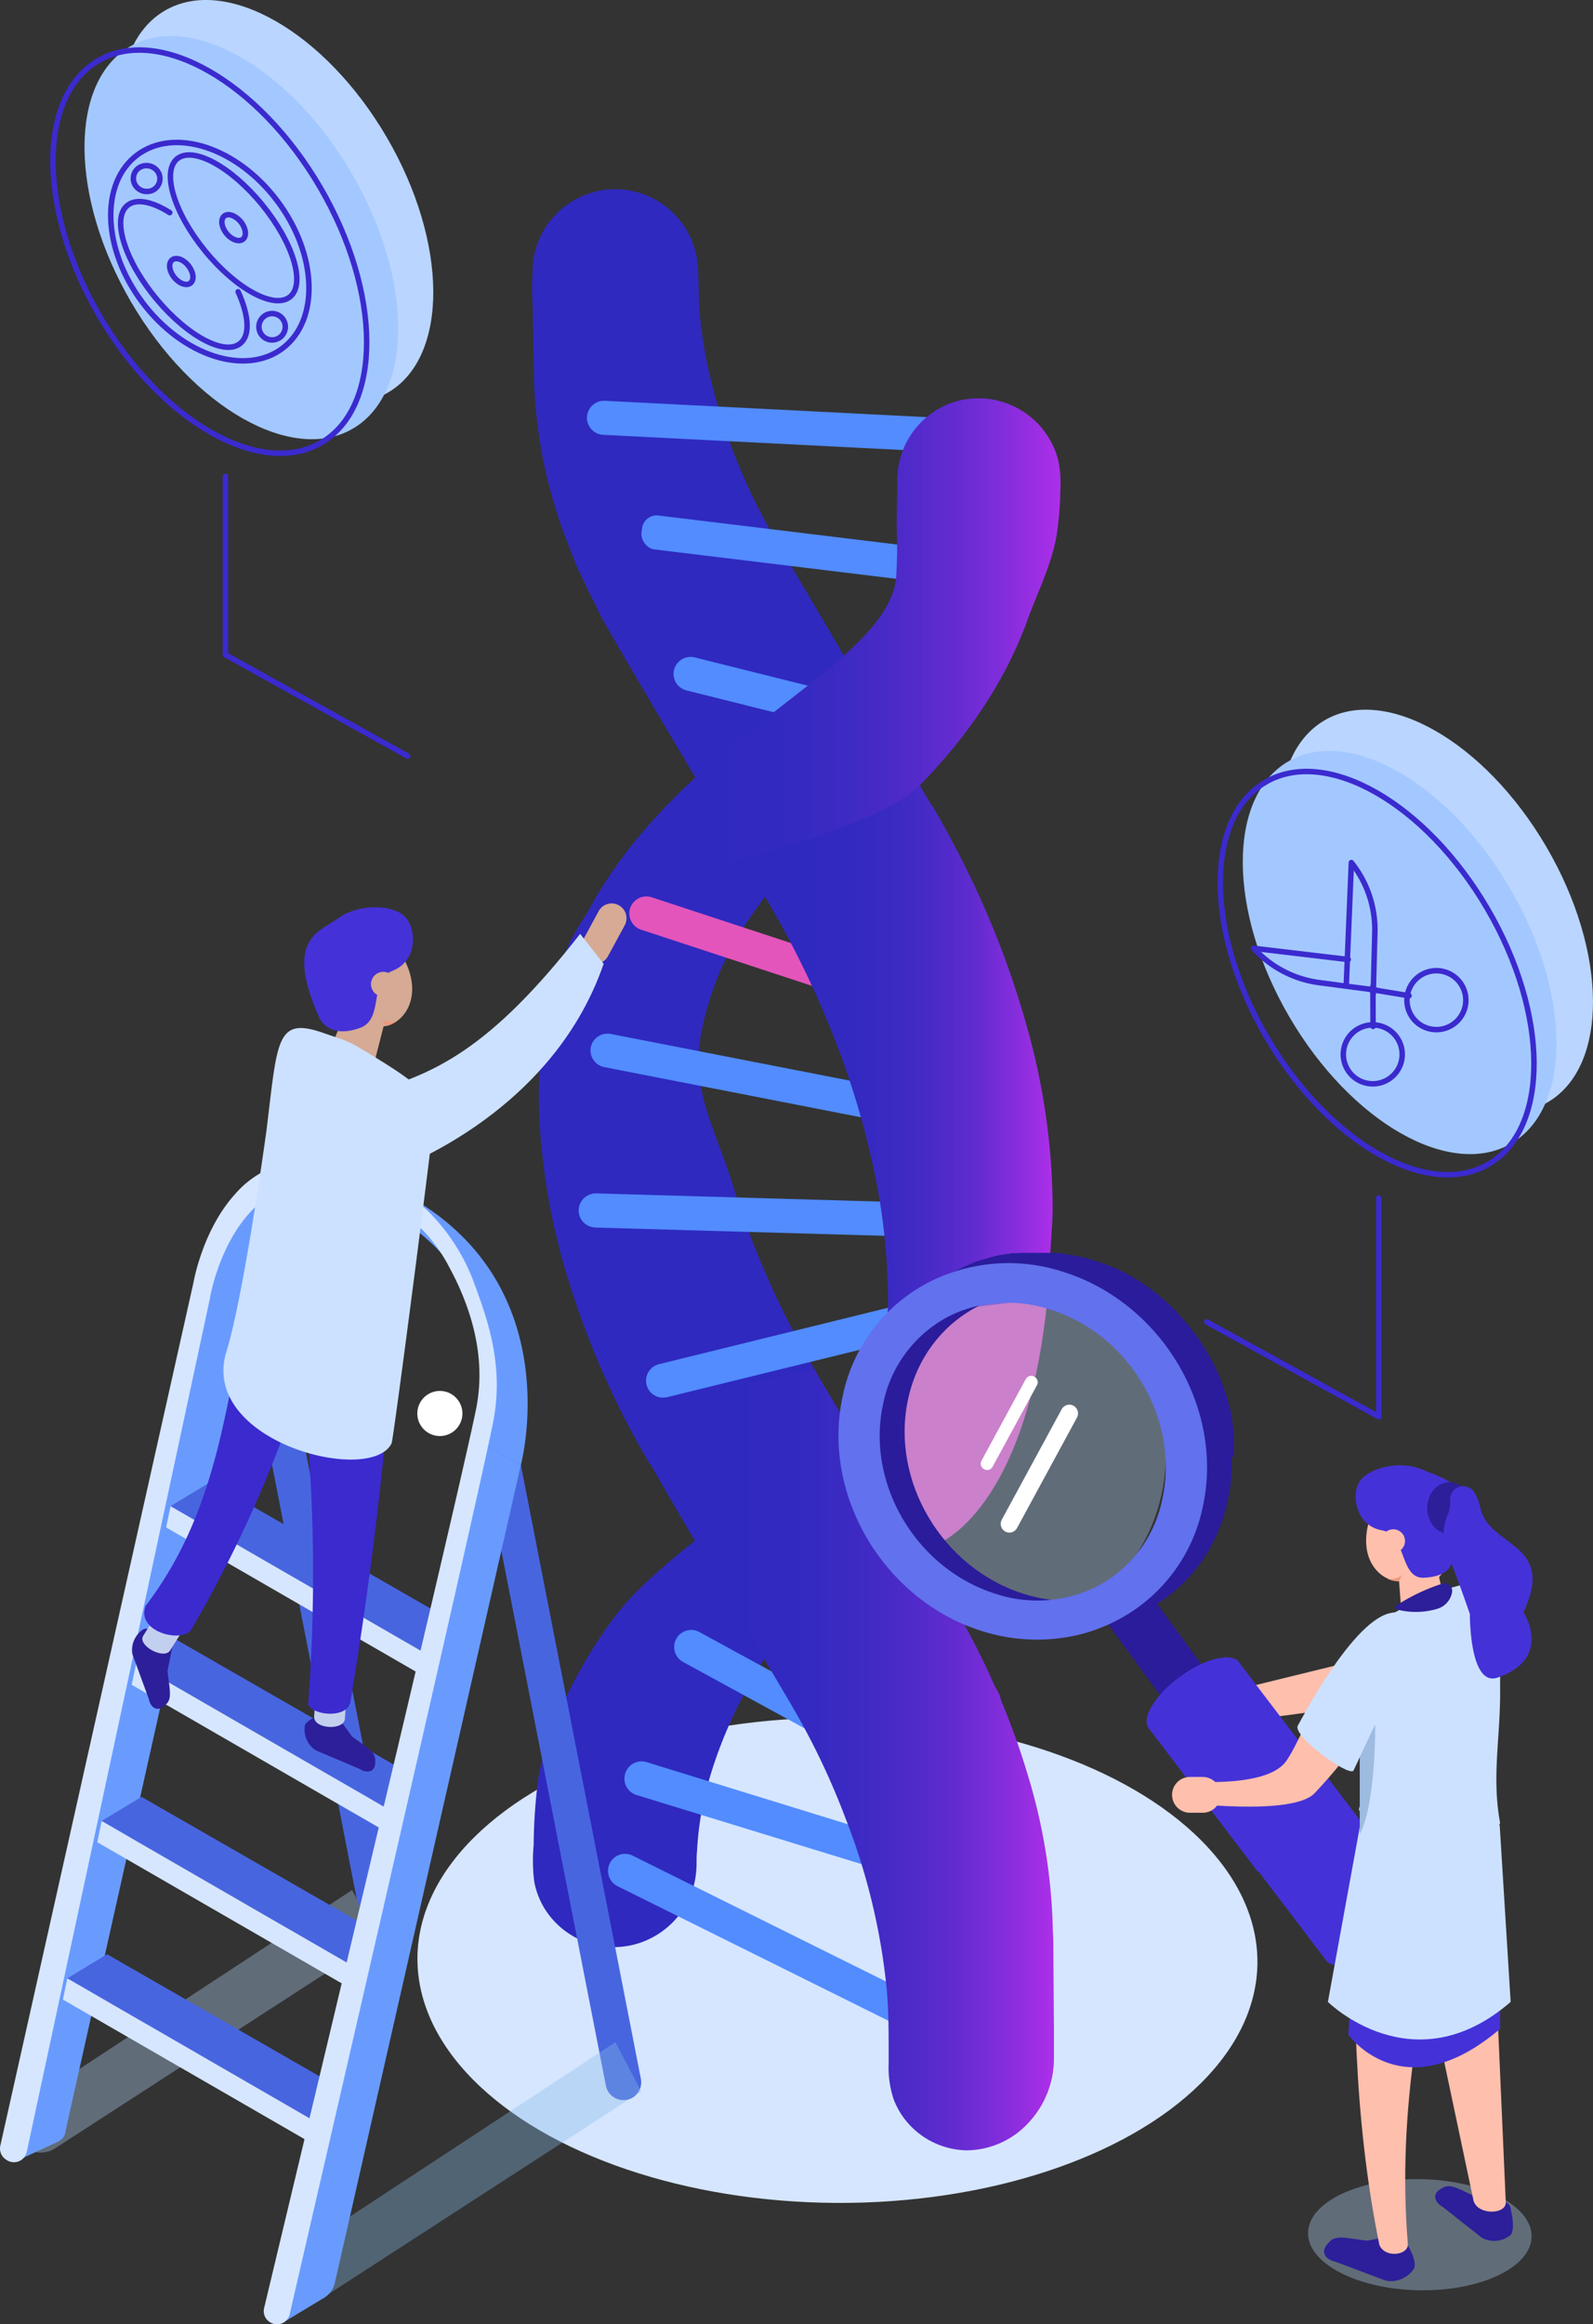 <?xml version="1.0" encoding="UTF-8"?> <svg xmlns="http://www.w3.org/2000/svg" xmlns:xlink="http://www.w3.org/1999/xlink" viewBox="0 0 258.63 377.21"><rect x="0" y="0" width="258.63" height="377.21" fill="#333333" stroke="none"/><defs><style>.cls-1,.cls-16{fill:none;}.cls-2{isolation:isolate;}.cls-3{fill:#bad5ff;}.cls-4{fill:#a3c8ff;}.cls-5{fill:#00e1ff;}.cls-6{fill:#d6e6ff;}.cls-7{fill:#2f29bf;}.cls-8{clip-path:url(#clip-path);}.cls-9{fill:#244177;}.cls-10{fill:#528cff;}.cls-11{fill:#e355bb;}.cls-12{fill:url(#linear-gradient);}.cls-13{fill:url(#linear-gradient-2);}.cls-14{fill:url(#linear-gradient-3);}.cls-15{fill:#fff;}.cls-16{stroke:#3b2ace;stroke-linecap:round;stroke-linejoin:round;stroke-width:0.89px;}.cls-17{fill:#4865e0;}.cls-18{fill:#85bae8;opacity:0.36;}.cls-18,.cls-19{mix-blend-mode:multiply;}.cls-19{fill:#a5c1e2;opacity:0.4;}.cls-20{fill:#699bff;}.cls-21{fill:#d6aa94;}.cls-22{fill:#2c1f99;}.cls-23{fill:#c3cfef;}.cls-24{fill:#3b2ace;}.cls-25{fill:#ffbfad;}.cls-26{fill:#4432d8;}.cls-27{fill:#cce1ff;}.cls-28{fill:#ed9780;}.cls-29{fill:#2a1c9b;}.cls-30{fill:#6271ed;}.cls-31{fill:#9ebbe0;}</style><clipPath id="clip-path"><path class="cls-1" d="M154.89,103.42l-26.67,15.51-.58.32,26.67-15.5Z"></path></clipPath><linearGradient id="linear-gradient" x1="116.84" y1="189.99" x2="170.9" y2="189.99" gradientUnits="userSpaceOnUse"><stop offset="0.2" stop-color="#2f29bf"></stop><stop offset="0.39" stop-color="#3229c0"></stop><stop offset="0.53" stop-color="#3b2ac3"></stop><stop offset="0.65" stop-color="#4b2ac8"></stop><stop offset="0.77" stop-color="#622bd0"></stop><stop offset="0.87" stop-color="#7f2dda"></stop><stop offset="0.97" stop-color="#a22ee5"></stop><stop offset="1" stop-color="#ad2fe9"></stop></linearGradient><linearGradient id="linear-gradient-2" x1="95.44" y1="106.26" x2="172.14" y2="106.26" xlink:href="#linear-gradient"></linearGradient><linearGradient id="linear-gradient-3" x1="100.82" y1="285.61" x2="171.11" y2="285.61" xlink:href="#linear-gradient"></linearGradient></defs><title>lab-to-life</title><g class="cls-2"><g id="Layer_2" data-name="Layer 2"><g id="Layer_1-2" data-name="Layer 1"><ellipse class="cls-3" cx="233.16" cy="147.9" rx="20.73" ry="35.9" transform="translate(-42.77 137.89) rotate(-30.31)"></ellipse><ellipse class="cls-3" cx="44.88" cy="32.72" rx="20.73" ry="35.9" transform="translate(-10.38 27.12) rotate(-30.31)"></ellipse><ellipse class="cls-4" cx="39.18" cy="38.56" rx="20.73" ry="35.9" transform="translate(-14.1 25.05) rotate(-30.31)"></ellipse><ellipse class="cls-4" cx="227.24" cy="154.59" rx="20.73" ry="35.9" transform="translate(-46.96 135.82) rotate(-30.31)"></ellipse><path class="cls-5" d="M142.21,114.05l-28.28-3.77a2.78,2.78,0,0,1-2.38-3.11h0a2.78,2.78,0,0,1,3.11-2.38l28.28,3.77a2.78,2.78,0,0,1,2.38,3.11h0A2.78,2.78,0,0,1,142.21,114.05Z"></path><ellipse class="cls-6" cx="135.97" cy="318.17" rx="39.37" ry="68.19" transform="translate(-182.94 452.41) rotate(-89.69)"></ellipse><path class="cls-7" d="M138.33,249.74a3.67,3.67,0,0,1-.77.37l-2.22,1.18c-2.27,1.22-10.13.51-7.57-1h0c-2.36,1.37-2.28-9.16-4.56-7.66-10.63,7-19.12,14.43-22.39,18.48-5.8,7.2-12.12,19-13.47,27.84a90.39,90.39,0,0,0-.71,10.53,27.61,27.61,0,0,0,.09,5.89,13,13,0,0,0,1.67,4.37,13.25,13.25,0,0,0,16.21,5.32,13.69,13.69,0,0,0,7.67-7.82,14.76,14.76,0,0,0,.81-4.75c0-.67,0-1.33.07-2A51.62,51.62,0,0,1,114.8,290a72.05,72.05,0,0,1,5.94-14.9,130.14,130.14,0,0,1,13.06-19.81C135.28,253.43,136.79,251.58,138.33,249.74Z"></path><path class="cls-7" d="M131.7,221.29A141.09,141.09,0,0,1,119,192.4c-3.05-9.85-7.18-15.77-4.92-25.87,3.09-13.76,9.62-19.66,15.15-28,1.33-2-4.8-9.2-3.05-10.87a28,28,0,0,1,2.89-2.44c.21-.16.43-.31.65-.46s.58-.31.6-.41,0,0,0-.09-.27-.33-.36-.42c-.25-.26-.5-.5-.76-.73-.76-.72-1.55-1.41-2.33-2.1l-6-5.23c-.85-.75-1.7-1.49-2.54-2.26a12.07,12.07,0,0,1-1.4-1.37s-.18-.2-.13-.23q-1.65,3.25-3.31,6.51c-2.17,4.28,8-.1,4.43,3.11-7.34,6.62-19.61,22.85-20.34,23.69a37.83,37.83,0,0,0-6.64,11.45c-3.06,8.09-3.78,17-3.34,25.56A108,108,0,0,0,92.66,209a138.79,138.79,0,0,0,10.82,25.08c.57,1,1.16,2.07,1.75,3.09.12.22.18.54.4.52s.65-.37.85-.49l4-2.32,12.31-7.15,9-5.22.47-.28Z"></path><g class="cls-2"><g class="cls-8"><path class="cls-9" d="M127.64,119.25l26.67-15.5.58-.33-26.67,15.51-.58.32"></path></g></g><path class="cls-10" d="M162.76,213.37l-54.44,13.39a2.78,2.78,0,0,1-3.35-2h0a2.78,2.78,0,0,1,2-3.35L161.44,208a2.78,2.78,0,0,1,3.35,2h0A2.79,2.79,0,0,1,162.76,213.37Z"></path><path class="cls-5" d="M128.11,247.69l-15.6-4.79a2.78,2.78,0,0,1-1.83-3.46h0a2.77,2.77,0,0,1,3.46-1.83l15.6,4.79a2.77,2.77,0,0,1,1.83,3.45h0A2.77,2.77,0,0,1,128.11,247.69Z"></path><path class="cls-10" d="M152.64,200.83l-56-1.6a2.79,2.79,0,0,1-2.69-2.85h0a2.79,2.79,0,0,1,2.85-2.69l56,1.61a2.78,2.78,0,0,1,2.69,2.85h0A2.76,2.76,0,0,1,152.64,200.83Z"></path><path class="cls-10" d="M153.13,183.94l-55-10.74A2.79,2.79,0,0,1,95.91,170h0a2.78,2.78,0,0,1,3.25-2.19l55,10.74a2.78,2.78,0,0,1,2.18,3.25h0A2.77,2.77,0,0,1,153.13,183.94Z"></path><path class="cls-11" d="M157.34,168.39l-53.26-17.5a2.79,2.79,0,0,1-1.77-3.5h0a2.78,2.78,0,0,1,3.5-1.76l53.26,17.5a2.77,2.77,0,0,1,1.76,3.49h0A2.76,2.76,0,0,1,157.34,168.39Z"></path><path class="cls-10" d="M145.49,304.27l-42.15-12.94a2.78,2.78,0,0,1-1.84-3.46h0A2.77,2.77,0,0,1,105,286L147.12,299a2.78,2.78,0,0,1,1.83,3.46h0A2.78,2.78,0,0,1,145.49,304.27Z"></path><path class="cls-10" d="M149.6,290.88l-38.7-21.14a2.78,2.78,0,0,1-1.11-3.76h0a2.78,2.78,0,0,1,3.76-1.1L152.25,286a2.78,2.78,0,0,1,1.1,3.76h0A2.77,2.77,0,0,1,149.6,290.88Z"></path><path class="cls-10" d="M149.88,330.77l-49.62-24.64A2.78,2.78,0,0,1,99,302.42h0a2.76,2.76,0,0,1,3.71-1.25l49.61,24.64a2.76,2.76,0,0,1,1.25,3.71h0A2.79,2.79,0,0,1,149.88,330.77Z"></path><path class="cls-7" d="M126.25,88.11a95.94,95.94,0,0,1-11.48-29.27,73.76,73.76,0,0,1-1.17-8c-.24-2.68-.08-5.38-.35-8.06a13.44,13.44,0,0,0-26.66-.63,51.12,51.12,0,0,0-.1,8c.05,2.82.09,5.64.14,8.46A84.52,84.52,0,0,0,88.24,75q.86,4,2.1,8c.4,1.24.81,2.48,1.26,3.71.19.52,1.69,4.33,1.9,4.88s2.62,5.59,2.87,6,.54,1.12.82,1.68c.6,1.18,1.26,2.34,1.92,3.49,5.52,9.6,11.23,19.09,16.85,28.63a13.85,13.85,0,0,0,1,1.75.54.54,0,0,0,.14.16,1.5,1.5,0,0,0,.53.24,7.41,7.41,0,0,0,1.94.15,43.67,43.67,0,0,0,6.34-.74,146.3,146.3,0,0,0,15.86-3.66,49.84,49.84,0,0,0,5.58-1.83,5,5,0,0,0,1.32-.67c.07-.06.17-.14.18-.24s-.25-.46-.33-.6c-.38-.64-.76-1.28-1.13-1.93L130.26,94.92q-2-3.4-4-6.81C122.72,82.11,126.27,88.14,126.25,88.11Z"></path><path class="cls-10" d="M157.07,73.57l-59.15-3a2.77,2.77,0,0,1-2.62-2.9h0a2.77,2.77,0,0,1,2.9-2.62l59.15,3A2.78,2.78,0,0,1,160,71h0A2.76,2.76,0,0,1,157.07,73.57Z"></path><path class="cls-12" d="M170.9,195.83a109.25,109.25,0,0,0-4.1-28.92,147.74,147.74,0,0,0-10.87-27.81c-1.12-2.22-2.32-4.4-3.55-6.56l-.44-.77a4,4,0,0,0-.48-.83c-.32-.3,0-.12-.12-.12s-4.73-8.59-6-7.89c-4.44,2.59-14.74-.35-19.18,2.23-2,1.17-9.06,9.23-9.37,9.5,0,0,7.91,11.62,7.86,11.64a156.51,156.51,0,0,1,10.37,21.12,134.73,134.73,0,0,1,6.71,21.78,102.14,102.14,0,0,1,2.44,22.52c-.07,7.43-4.88,19-9.34,22.16-6,4.21-1.12,13-7.14,17.31-.79.56-1.6,1.09-2.44,1.57,2.3,0,12-.07,12.88-.06s2.94,0,3.24.06c.62.06-5.6,4.89-5.21,4.27,1.37-2.16,24.74,2,32.17-37.37a141.46,141.46,0,0,0,2.4-19.77C170.85,198.54,170.89,197.18,170.9,195.83Z"></path><rect class="cls-10" x="104.01" y="86.4" width="50.46" height="5.54" rx="2.4" transform="translate(11.7 -14.94) rotate(6.93)"></rect><path class="cls-10" d="M142.5,119.81l-31.06-7.76a2.77,2.77,0,0,1-2-3.35h0a2.78,2.78,0,0,1,3.36-2l31.06,7.76a2.78,2.78,0,0,1,2,3.36h0A2.78,2.78,0,0,1,142.5,119.81Z"></path><path class="cls-13" d="M152.25,66.42a13.39,13.39,0,0,0-6.58,11.4c0,2.47-.06,4.94-.09,7.41a77.53,77.53,0,0,1-.11,8.76c-1.89,14.55-34.58,25.26-50,53.91,9.84-5.68,45.33-11.76,53.93-20.51,7-7.17,13.57-16.1,17.44-26.83,1.72-4.74,4.07-9.25,4.79-14.22a55.86,55.86,0,0,0,.53-7.2,16.69,16.69,0,0,0-.44-4.78,13.39,13.39,0,0,0-16.88-9.1A14.37,14.37,0,0,0,152.25,66.42Z"></path><path class="cls-14" d="M170.94,313.52a92.48,92.48,0,0,0-4-25.19,117.87,117.87,0,0,0-4.23-11.91c-.18-.43-.28-.86-.42-1.31a8.66,8.66,0,0,0-.65-1.2c-.47-.91-.84-1.88-1.28-2.81-.92-1.93-1.87-3.85-2.88-5.75-1.39-2.61-2.89-5.16-4.4-7.71l-5.5-9.36-7-11.92-6-10.13-1.79-3c-.09-.15-.43-.94-.59-1S101,228.92,100.82,229c1.66,3.21,7.15,12.8,8.35,14.85l8,13.63,8.13,13.84c1.35,2.3,2.73,4.58,4.05,6.9a119.8,119.8,0,0,1,8,17.09A103.78,103.78,0,0,1,144,323.25c.32,3.86.27,7.72.28,11.59a16.34,16.34,0,0,0,.8,5.85A12.65,12.65,0,0,0,147.8,345a13,13,0,0,0,9.11,4,13.78,13.78,0,0,0,10.14-4.55A15.25,15.25,0,0,0,171.11,334c0-1.53,0-3.05,0-4.58L171,314.56Z"></path><path class="cls-15" d="M54.44,158.55a2.18,2.18,0,1,1,0-3.09A2.17,2.17,0,0,1,54.44,158.55Z"></path><path class="cls-15" d="M74,232a3.66,3.66,0,1,1,0-5.18A3.66,3.66,0,0,1,74,232Z"></path><polyline class="cls-16" points="223.85 194.43 223.85 229.93 195.92 214.55"></polyline><ellipse class="cls-16" cx="223.58" cy="157.93" rx="20.73" ry="35.9" transform="translate(-49.14 134.43) rotate(-30.31)"></ellipse><polyline class="cls-16" points="36.6 77.34 36.6 106.27 66.18 122.71"></polyline><ellipse class="cls-16" cx="34.07" cy="40.84" rx="20.73" ry="35.9" transform="translate(-15.96 22.78) rotate(-30.31)"></ellipse><ellipse class="cls-16" cx="34.07" cy="40.84" rx="13.7" ry="19.63" transform="translate(-17.7 28.66) rotate(-36.92)"></ellipse><path class="cls-16" d="M38.66,47.35c1.68,3.69,2,6.87.47,8.28-2.4,2.25-8.51-.89-13.64-7S18.15,35.7,20.56,33.45c1.4-1.31,4.05-.8,7,1.06"></path><ellipse class="cls-16" cx="37.93" cy="36.97" rx="5.96" ry="14.47" transform="translate(-14.84 32.38) rotate(-39.29)"></ellipse><path class="cls-16" d="M39,35.89c.87,1,1.1,2.28.52,2.87S37.73,39,36.86,38s-1.1-2.28-.52-2.87S38.11,34.89,39,35.89Z"></path><path class="cls-16" d="M42.9,51.32a2.14,2.14,0,1,1-.43,3A2.13,2.13,0,0,1,42.9,51.32Z"></path><path class="cls-16" d="M22.58,27.23a2.22,2.22,0,0,1,3,.57,2.07,2.07,0,0,1-.54,2.93,2.23,2.23,0,0,1-3-.56A2.08,2.08,0,0,1,22.58,27.23Z"></path><path class="cls-16" d="M30.49,43c.87,1,1.1,2.28.52,2.87s-1.76.26-2.63-.74-1.1-2.28-.51-2.87S29.63,42,30.49,43Z"></path><path class="cls-17" d="M99.77,340.46h0a2.89,2.89,0,0,1-1.4-1.95L77.46,231.56a3.49,3.49,0,0,1,5.17-3.69h0L104.05,337.4A2.89,2.89,0,0,1,99.77,340.46Z"></path><path class="cls-18" d="M104.11,339.45l-4.2-8L47,366.19a4.3,4.3,0,1,0,4.78,7.15Z"></path><path class="cls-19" d="M61.37,314.75l-4.2-8L4.22,341.49A4.3,4.3,0,1,0,9,348.64Z"></path><path class="cls-17" d="M59.27,310h0A2.91,2.91,0,0,1,57.88,308L37,201a3.49,3.49,0,0,1,5.17-3.69h0L63.55,306.89A2.89,2.89,0,0,1,59.27,310Z"></path><path class="cls-20" d="M9.48,347.57l-7.26,3.36,32-142.27,6.3,3.64L10.81,345.1C10.54,346.35,10.59,346.94,9.48,347.57Z"></path><polygon class="cls-17" points="70.13 268.98 27.66 244.46 34.15 240.54 72.89 262.79 70.13 268.98"></polygon><path class="cls-20" d="M34.14,208.66s7-29,32.59-14.29,17.83,43.4,17.83,43.4l-6.31-3.64s7.21-21.51-11.7-35.24S40.44,212.3,40.44,212.3Z"></path><polygon class="cls-6" points="74.41 275.29 26.97 247.9 27.69 244.46 75.13 271.85 74.41 275.29"></polygon><polygon class="cls-17" points="64.55 294.52 22.08 270.01 28.56 266.08 67.31 288.34 64.55 294.52"></polygon><polygon class="cls-6" points="68.82 300.83 21.38 273.44 22.1 270 69.54 297.39 68.82 300.83"></polygon><polygon class="cls-17" points="58.96 320.07 16.49 295.55 22.97 291.63 61.72 313.88 58.96 320.07"></polygon><polygon class="cls-6" points="63.24 326.38 15.79 298.99 16.51 295.55 63.95 322.94 63.24 326.38"></polygon><polygon class="cls-17" points="53.37 345.61 10.9 321.1 17.38 317.17 56.13 339.43 53.37 345.61"></polygon><polygon class="cls-6" points="57.65 351.92 10.21 324.53 10.93 321.09 58.37 348.48 57.65 351.92"></polygon><path class="cls-20" d="M52.28,373.13l-6.2,3.75L78.25,234.13l6.31,3.64L54.35,370.58A3.91,3.91,0,0,1,52.28,373.13Z"></path><path class="cls-6" d="M43.73,376.83h0a2.1,2.1,0,0,1-.85-2.23C46.26,360.46,74,244.79,77.29,228.7c1.36-6.72.19-13.91-3.49-21.38-.3-.59-.59-1.16-.89-1.71a25.59,25.59,0,0,0-9.72-10.26c-9.5-5.11-17.12-4.61-22.69,1.53-4.94,5.44-6.34,13.43-6.36,13.51v.07L4.34,349.26a2.12,2.12,0,0,1-3.26,1.31l-.15-.1a2.13,2.13,0,0,1-.88-2.22l31.34-140c.13-.71,1.64-8.8,6.8-14.47a15.69,15.69,0,0,1,11.37-5.43c5.52-.19,11.64,2.21,18.79,7.2l.79.68a31.93,31.93,0,0,1,7.68,11.59c2.21,6,5.13,13.71,3.21,23.17-3.17,15.61-28.45,124.88-33,144.63A2.11,2.11,0,0,1,43.73,376.83Z"></path><path class="cls-21" d="M95.46,156.17h0a2.41,2.41,0,0,1-1-3.26l2.72-5a2.39,2.39,0,0,1,3.25-1h0a2.4,2.4,0,0,1,1,3.26l-2.71,5A2.41,2.41,0,0,1,95.46,156.17Z"></path><path class="cls-22" d="M28,267.19l-.8,4c.32,3,.8,4.49-.25,5.43l-.3.26c-1.05.94-2.18.4-2.51-1.19l-2.64-7.2a4,4,0,0,1,1.8-4.07s.79-.45,3.06.81C27.61,266,27.69,265.92,28,267.19Z"></path><path class="cls-22" d="M54.71,278.46l2.41,3.34c2.4,1.8,3.83,2.48,3.8,3.88v.4c0,1.41-1.2,1.87-2.58,1l-7.07-3A4,4,0,0,1,49.51,280s.21-.89,2.68-1.69C53.6,277.89,53.6,277.78,54.71,278.46Z"></path><path class="cls-23" d="M56,278.93c-.14,2-5.1,1.71-5-.33l.45-6.64,5,.34Z"></path><path class="cls-24" d="M56.86,276.4c-.79,2.54-5.94,2-6.84.27a280.6,280.6,0,0,0-3.38-69.62l17.92,1.2A646.65,646.65,0,0,1,56.86,276.4Z"></path><path class="cls-23" d="M27.62,267.87c-1,1.57-5.35-.81-4.37-2.38l3.21-5.11,4.37,2.39Z"></path><path class="cls-24" d="M30.92,264.72c-2.12,1.91-8.84-.12-7.26-4.11,11.79-15.47,13.23-33.22,17.24-54l12.35,2.68A204.59,204.59,0,0,1,30.92,264.72Z"></path><ellipse class="cls-25" cx="57.77" cy="158.84" rx="5.3" ry="9.34" transform="translate(-18.38 7.95) rotate(-6.79)"></ellipse><path class="cls-21" d="M66.9,161.06c-.31,4.46-4.49,6.94-7.72,4.75s-5.6-7.56-5.28-12,3.18-6.31,6.42-4.12S67.22,156.6,66.9,161.06Z"></path><path class="cls-21" d="M55.46,174.5l-.43-.18a2.9,2.9,0,0,1-1.55-3.79L57,162.24a2.9,2.9,0,0,1,3.79-1.55l.43.18a2.9,2.9,0,0,1,1.55,3.79l-2.17,8.46C60,174.59,56.93,175.12,55.46,174.5Z"></path><path class="cls-26" d="M51.73,164.94s1.3,3.86,6.75,1.88c3.92-1.43,1.35-7.75,5.25-9.26,4.28-1.66,3.92-7.32,1.73-9.05s-7.32-1.8-10.53.51S46.24,152.4,51.73,164.94Z"></path><path class="cls-21" d="M64.23,159.84a2,2,0,1,1-1.83-2.1A2,2,0,0,1,64.23,159.84Z"></path><path class="cls-27" d="M36.6,219.92c2.48-7.7,5.5-28.11,6.66-36.42,1.84-14.95,1.53-18.66,9.61-15.72l2.29.78A16.09,16.09,0,0,1,58.28,170c10.37,6.25,13.11,8.14,11.86,14.33-1.22,10.27-5.68,44.82-6.53,49.85C60.47,241.1,33,234.2,36.6,219.92Z"></path><path class="cls-28" d="M62.72,166.51l-.68-1a2.93,2.93,0,0,0,2.48.11A3.79,3.79,0,0,1,62.72,166.51Z"></path><path class="cls-27" d="M62.83,190.32S89.32,181.64,98,156.43l-3.81-4.86C79.68,170.1,70.43,174.81,58,177.7Z"></path><path class="cls-11" d="M152.26,250.54s14.42-5.14,17.8-39.81l-18.52,2.17-11,23.46Z"></path><path class="cls-25" d="M201.23,274.13l17.36-4.25s.12,6.25-.28,6.87S204,279,204,279Z"></path><ellipse class="cls-19" cx="164.88" cy="235.14" rx="24.4" ry="27.88" transform="translate(-21.22 16.41) rotate(-5.35)"></ellipse><polygon class="cls-29" points="198.53 274.89 193.39 282.04 178.59 261.8 183.73 254.66 198.53 274.89"></polygon><ellipse class="cls-26" cx="193.85" cy="275.16" rx="9.1" ry="3.8" transform="translate(-124.94 167.17) rotate(-36.12)"></ellipse><polygon class="cls-26" points="203.88 303.35 186.68 280.73 201.33 270.03 218.65 292.77 203.88 303.35"></polygon><ellipse class="cls-26" cx="211.22" cy="298" rx="9.1" ry="3.8" transform="translate(-135.07 181.8) rotate(-36.12)"></ellipse><polygon class="cls-26" points="215.25 318.11 198.06 295.48 212.7 284.78 230.03 307.53 215.25 318.11"></polygon><ellipse class="cls-26" cx="222.6" cy="312.76" rx="9.1" ry="3.8" transform="translate(-141.58 191.34) rotate(-36.12)"></ellipse><path class="cls-29" d="M177.33,206.48c-15.52-4.92-30.8,3.72-34.14,19.3s6.52,32.21,22,37.13,30.79-3.73,34.14-19.31S192.84,211.4,177.33,206.48Zm17.81,35.78c-2.84,13.23-15.83,20.57-29,16.4s-21.56-18.3-18.72-31.53,15.82-20.58,29-16.4S198,229,195.14,242.26Z"></path><path class="cls-29" d="M200.31,236.4c0-.35,0-.69,0-1v-.18c0-.11,0-.22,0-.33l0-.37c0-.13,0-.26,0-.39s0-.14,0-.21v-.12c0-.17,0-.35-.05-.53v-.15c0-.09,0-.17,0-.26s0-.21,0-.31l0-.17-.06-.53,0-.26c0-.17-.05-.33-.08-.49l-.06-.35c0-.1,0-.2,0-.32l0-.1c-.08-.41-.16-.82-.26-1.25l0-.1q-.12-.54-.27-1.08l-.21-.73c0-.14-.07-.28-.12-.41l-.11-.36-.15-.45-.1-.32-.18-.48-.23-.62c-.14-.37-.29-.74-.44-1.1l0,0-.09-.21-.08-.18c-.11-.26-.22-.52-.35-.77l-.06-.13-.25-.51-.18-.36-.18-.36-.05-.09q-.45-.84-1-1.74l-.07-.13-.18-.27-.1-.15c-.14-.23-.29-.46-.44-.69l-.36-.53-.05-.07-.47-.66-.05-.08a1.71,1.71,0,0,0-.11-.14c-.08-.12-.17-.23-.26-.35l-.4-.51c-.28-.36-.57-.71-.85-1l-.07-.09c-.33-.38-.68-.76-1-1.14l0-.06-.82-.83-.17-.17-1-.94,0,0-.2-.17-.24-.21-.53-.46-.13-.1-.34-.28-.27-.21-.35-.28-.19-.14-.41-.3-.26-.19-.27-.2-.16-.11-.1-.06-.55-.37-.14-.09-.25-.17-.19-.12-.12-.07-.57-.34-.13-.08-.21-.13-.24-.13-.14-.08-.57-.31-.1-.06-.19-.1-.31-.16-.27-.13-.44-.22-.07,0-.15-.07-.47-.21-.35-.15-.33-.15-.08,0-1.2-.47-.12,0-1.13-.4-.28-.09-.94-.28-.21-.06-.14,0-.48-.13-.15,0-.22-.06-.42-.09-.32-.07-.29-.06-.18,0-1.2-.22h-.09q-.57-.09-1.14-.15l-.15,0-.32,0-.32,0-.44,0h-.3c-.18,0-.37,0-.55,0h-2.34l-.51,0h-.23l-.34,0-.28,0-.59.05-.21,0-.3,0-.16,0c-.28,0-.55.07-.82.12h-.07l-.16,0-.91.17-.11,0-.68.15-.3.07-.45.12-1.2.35-.2.07-.11,0c-.33.11-.65.21-1,.33l-.3.12-.33.13-.43.18-.15.07c-.31.13-.62.27-.92.42l-.15.07-.29.14c-.47.23-.91.47-1.33.7l-6.75,3.87h0l1.17,2h0c.37-.21.76-.42,1.19-.64l.23-.11.18-.08L151,211l.69-.29.17-.07.25-.09.88-.31.28-.1,1.09-.32.3-.07,1-.24.1,0c.34-.08.69-.13,1-.19l.75-.11.12,0,.49-.06.53-.05h.1l.69-.06.46,0H160l.75,0h.5l.79,0,.5,0,.86.07h.14l.27,0c.41,0,.81.1,1.22.16l.15,0,1.18.22.39.09q.45.09.9.21l.45.12c.39.1.79.22,1.19.34s.88.29,1.31.46l.08,0,1.25.5.24.11.18.08.82.37.39.2.1,0,.72.37.53.29.67.39.53.32.65.42.52.34.64.46.06,0,.41.3.65.51.12.1c.1.08.2.15.3.24.25.2.49.41.73.62l.29.25c.34.3.67.61,1,.93l.14.15c.27.27.54.54.8.82s.67.72,1,1.1l0,0c.28.32.54.65.8,1a1.84,1.84,0,0,1,.17.22l.08.1.52.69c.15.2.29.41.43.61l0,.08c.12.16.23.32.34.49s.28.42.41.64l.33.53c.33.54.63,1.08.91,1.6l.24.46.13.27c.09.17.17.34.25.51s.28.6.42.9l.13.3c.17.39.32.78.48,1.18l.11.32c.11.3.22.59.32.9,0,.13.09.27.13.41l.27.87.1.37c.11.39.21.77.3,1.17l0,.09c.1.42.19.84.26,1.27l.08.41c0,.3.09.59.13.88s0,.33.07.49l.09.83c0,.16,0,.33,0,.49l.06.86v.13c0,.11,0,.22,0,.32,0,.38,0,.76,0,1.13v.17c0,.43,0,.86,0,1.29l0,.37c0,.31,0,.62-.07.93l-.06.45c0,.3-.07.59-.11.88l-.07.43q-.1.63-.24,1.26c-.09.44-.2.87-.31,1.3l-.1.36c-.09.29-.17.59-.26.87,0,.13-.09.26-.13.39l0,.11c-.08.25-.17.49-.26.73s-.13.35-.2.53-.18.44-.28.66-.17.39-.26.59-.18.39-.28.58l-.34.68-.29.52c-.15.27-.31.54-.47.8l-.1.17-.2.32-.16.24c-.18.28-.37.55-.56.82l-.11.15q-.34.48-.72.93l0,0c-.25.32-.52.63-.79.93l-.17.18c-.2.22-.42.44-.63.66l-.26.25-.61.58-.24.22c-.29.25-.57.5-.87.74l-.12.1c-.26.2-.52.4-.79.59l-.29.21c-.22.16-.45.31-.72.49l-.25.16c-.32.21-.64.4-1,.59h0l3-2L180,263c1.49-2.8,3.24-1.25,3.24-1.25l3.43-1.05c.36-.21.71-.42,1.06-.65l.32-.2.76-.52.31-.22c.29-.21.57-.43.89-.68l.1-.08c.33-.26.64-.53,1-.81l.26-.24.67-.63.29-.29.69-.72.24-.26c.27-.31.55-.63.81-1l.06-.07c.25-.31.49-.62.72-.94l.17-.24c.21-.29.42-.59.62-.89l.3-.46.13-.22.07-.12c.18-.29.35-.58.52-.88l0-.06.09-.17a1.51,1.51,0,0,0,.11-.22l.07-.11c.13-.25.25-.5.37-.74l.06-.11.1-.2.1-.22,0-.12c.1-.21.19-.42.29-.64l.05-.11.09-.22a2.6,2.6,0,0,0,.1-.25l.06-.14c.07-.19.15-.38.22-.58l0-.1.07-.19a3,3,0,0,0,.11-.32l.1-.29a4.56,4.56,0,0,0,.14-.44l.07-.21c.06-.19.12-.39.17-.58l.08-.28c0-.09.05-.18.08-.27l0-.09c.11-.41.21-.82.3-1.24l0-.07c.08-.39.15-.77.22-1.15l0-.22.06-.37,0-.25.06-.38,0-.27v-.15l.06-.49,0-.31c0-.18,0-.35,0-.52l0-.3a2.51,2.51,0,0,0,0-.3v-.1c0-.42,0-.83,0-1.26Z"></path><path class="cls-30" d="M172.73,206.46a28.49,28.49,0,0,0-22.06,1.72,26.86,26.86,0,0,0-13.88,18.53c-3.42,15.91,6.71,33,22.58,38a29.6,29.6,0,0,0,13.86,1,27.41,27.41,0,0,0,8.2-2.77,26.86,26.86,0,0,0,13.88-18.53C198.72,228.53,188.59,211.49,172.73,206.46Zm16,36.72a20.53,20.53,0,0,1-10.52,14.24,21.55,21.55,0,0,1-16.67,1.22c-12.78-4.06-20.94-17.81-18.18-30.67a20.56,20.56,0,0,1,10.52-14.24,20,20,0,0,1,6.05-2,22.55,22.55,0,0,1,10.63.82C183.34,216.57,191.49,230.33,188.73,243.18Z"></path><ellipse class="cls-19" cx="230.5" cy="362.66" rx="9.02" ry="18.15" transform="translate(-136.19 586.7) rotate(-88.98)"></ellipse><path class="cls-22" d="M244.07,357.16l-4.31-.54c-2.88-1.31-4.23-2.29-5.52-1.55l-.36.21c-1.29.74-1.12,2.05.36,2.91l6.34,5a4.18,4.18,0,0,0,4.67-.45s.71-.64.2-3.33C245.16,357.9,245.26,357.84,244.07,357.16Z"></path><path class="cls-25" d="M239.16,356.82c.31,2.72,5.31,2.72,5.31.65l-2.77-63L225,289.79Z"></path><path class="cls-22" d="M226.55,362.79l-4.59.87c-3.38-.39-5.08-1-6.15.23l-.31.33c-1.07,1.18-.47,2.47,1.33,2.86l8.14,3.07a4.5,4.5,0,0,0,4.63-2s.52-.89-.89-3.48C227.91,363.19,228,363.1,226.55,362.79Z"></path><path class="cls-25" d="M223.94,364.33c.87,2.21,4.69,1.72,4.63-.08-1.79-21.83,2.32-42.44,7.61-62.49l-16-1.73C219.54,323.49,219.75,343.6,223.94,364.33Z"></path><path class="cls-26" d="M221.16,299.21l-2.26,31s8.82,12.54,24.65-.93L243.48,301Z"></path><path class="cls-27" d="M221.16,294.35l-5.57,30.56s13.84,13.72,29.67,0l-1.78-28.7Z"></path><ellipse class="cls-25" cx="231.21" cy="248.73" rx="9.02" ry="5.12" transform="translate(-45.12 446.14) rotate(-82.63)"></ellipse><path class="cls-25" d="M222.1,252.32c1.19,4.15,5.64,5.65,8.25,2.94s3.78-8.27,2.58-12.42-4.27-5.31-6.89-2.6S220.91,248.17,222.1,252.32Z"></path><path class="cls-25" d="M232.16,264.3l.45-.1a2.81,2.81,0,0,0,2.12-3.34l-1.89-8.47a2.81,2.81,0,0,0-3.34-2.13l-.44.1a2.81,2.81,0,0,0-2.13,3.34l.62,8.41C227.89,263.61,230.66,264.63,232.16,264.3Z"></path><path class="cls-26" d="M235.72,252.92s.51,2.88-4.51,3.15c-4,.22-2.82-7-6.81-7.69-4.38-.72-5.18-6.13-3.45-8.21S227.5,237,231,238.55,241.84,241.22,235.72,252.92Z"></path><path class="cls-25" d="M224.38,250.63a1.9,1.9,0,1,0,1.31-2.35A1.91,1.91,0,0,0,224.38,250.63Z"></path><path class="cls-27" d="M243.55,295.89c-1.42-7.78.11-13.92,0-22.19,0-14.86.72-18.49-7.14-16.23l-2.21.59a14.76,14.76,0,0,0-3.08,1.19c-10.36,5.34-13.12,7-12.67,13.17,0,10.2,4.7,12.28,2.18,21.21C222.74,300.68,241.18,300.94,243.55,295.89Z"></path><path class="cls-28" d="M227.15,256.63l.45-1a2.85,2.85,0,0,1-2.33.6A3.65,3.65,0,0,0,227.15,256.63Z"></path><ellipse class="cls-22" cx="235.33" cy="244.76" rx="3.62" ry="4.2"></ellipse><path class="cls-26" d="M235.43,243.45a2.13,2.13,0,0,1,3.91-1.27,8.08,8.08,0,0,1,1,2.58c1.46,6.46,12.35,5.53,7,16.9,0,0,4.86,7.47-4.18,10.61-4.62,1.61-4.52-10.29-4.52-10.29s-1.84-5.48-3.62-9.77a8,8,0,0,1,0-6.3A5,5,0,0,0,235.43,243.45Z"></path><path class="cls-22" d="M234.24,257a1.25,1.25,0,0,1,1.51,1.42,3.43,3.43,0,0,1-2.53,2.73,12.22,12.22,0,0,1-6.43.07.35.35,0,0,1-.1-.64A31.7,31.7,0,0,1,234.24,257Z"></path><path class="cls-25" d="M228.65,265.85s-2.12,11.34-15.21,25.18c-3.6,3.81-21.69,1.49-21.69,1.49V289s13.6,1.47,17-3.08C212.51,280.76,218,261.15,228.65,265.85Z"></path><path class="cls-27" d="M226.24,273.53l-6.5,13.85c-.88,1-10.17-5.84-9-7.37.2-.27,8.41-16.35,14.67-18.13C230.46,260.43,229.9,267.55,226.24,273.53Z"></path><path class="cls-25" d="M193.2,294.21h2.08a2.91,2.91,0,0,0,2.9-2.92h0a2.92,2.92,0,0,0-2.92-2.89h-2.08a2.9,2.9,0,0,0-2.89,2.91h0A2.91,2.91,0,0,0,193.2,294.21Z"></path><path class="cls-31" d="M220.76,285.2l2.51-5.34s.14,12.88-2.51,17.85Z"></path><path class="cls-15" d="M159.78,238.45h0a1,1,0,0,1-.42-1.4l7.16-13.19a1,1,0,0,1,1.4-.42h0a1,1,0,0,1,.42,1.41L161.18,238A1,1,0,0,1,159.78,238.45Z"></path><path class="cls-15" d="M163.21,248.57h0a1.42,1.42,0,0,1-.57-1.92l9.73-17.93a1.41,1.41,0,0,1,1.91-.57h0a1.42,1.42,0,0,1,.57,1.92L165.12,248A1.41,1.41,0,0,1,163.21,248.57Z"></path><path class="cls-16" d="M218.11,170.74a4.78,4.78,0,1,1,4.39,5.15A4.78,4.78,0,0,1,218.11,170.74Z"></path><path class="cls-16" d="M228.44,161.94a4.78,4.78,0,1,1,4.38,5.15A4.77,4.77,0,0,1,228.44,161.94Z"></path><path class="cls-16" d="M218.89,155.73l-15.35-1.82h0a17.46,17.46,0,0,0,10.64,5.57l9.25,1.22"></path><path class="cls-16" d="M218.59,159.5,219.4,140h0a17.43,17.43,0,0,1,3.81,11.39l-.26,9.92"></path><line class="cls-16" x1="228.76" y1="161.61" x2="222.33" y2="160.55"></line><line class="cls-16" x1="222.92" y1="166.59" x2="222.9" y2="160.07"></line></g></g></g></svg> 